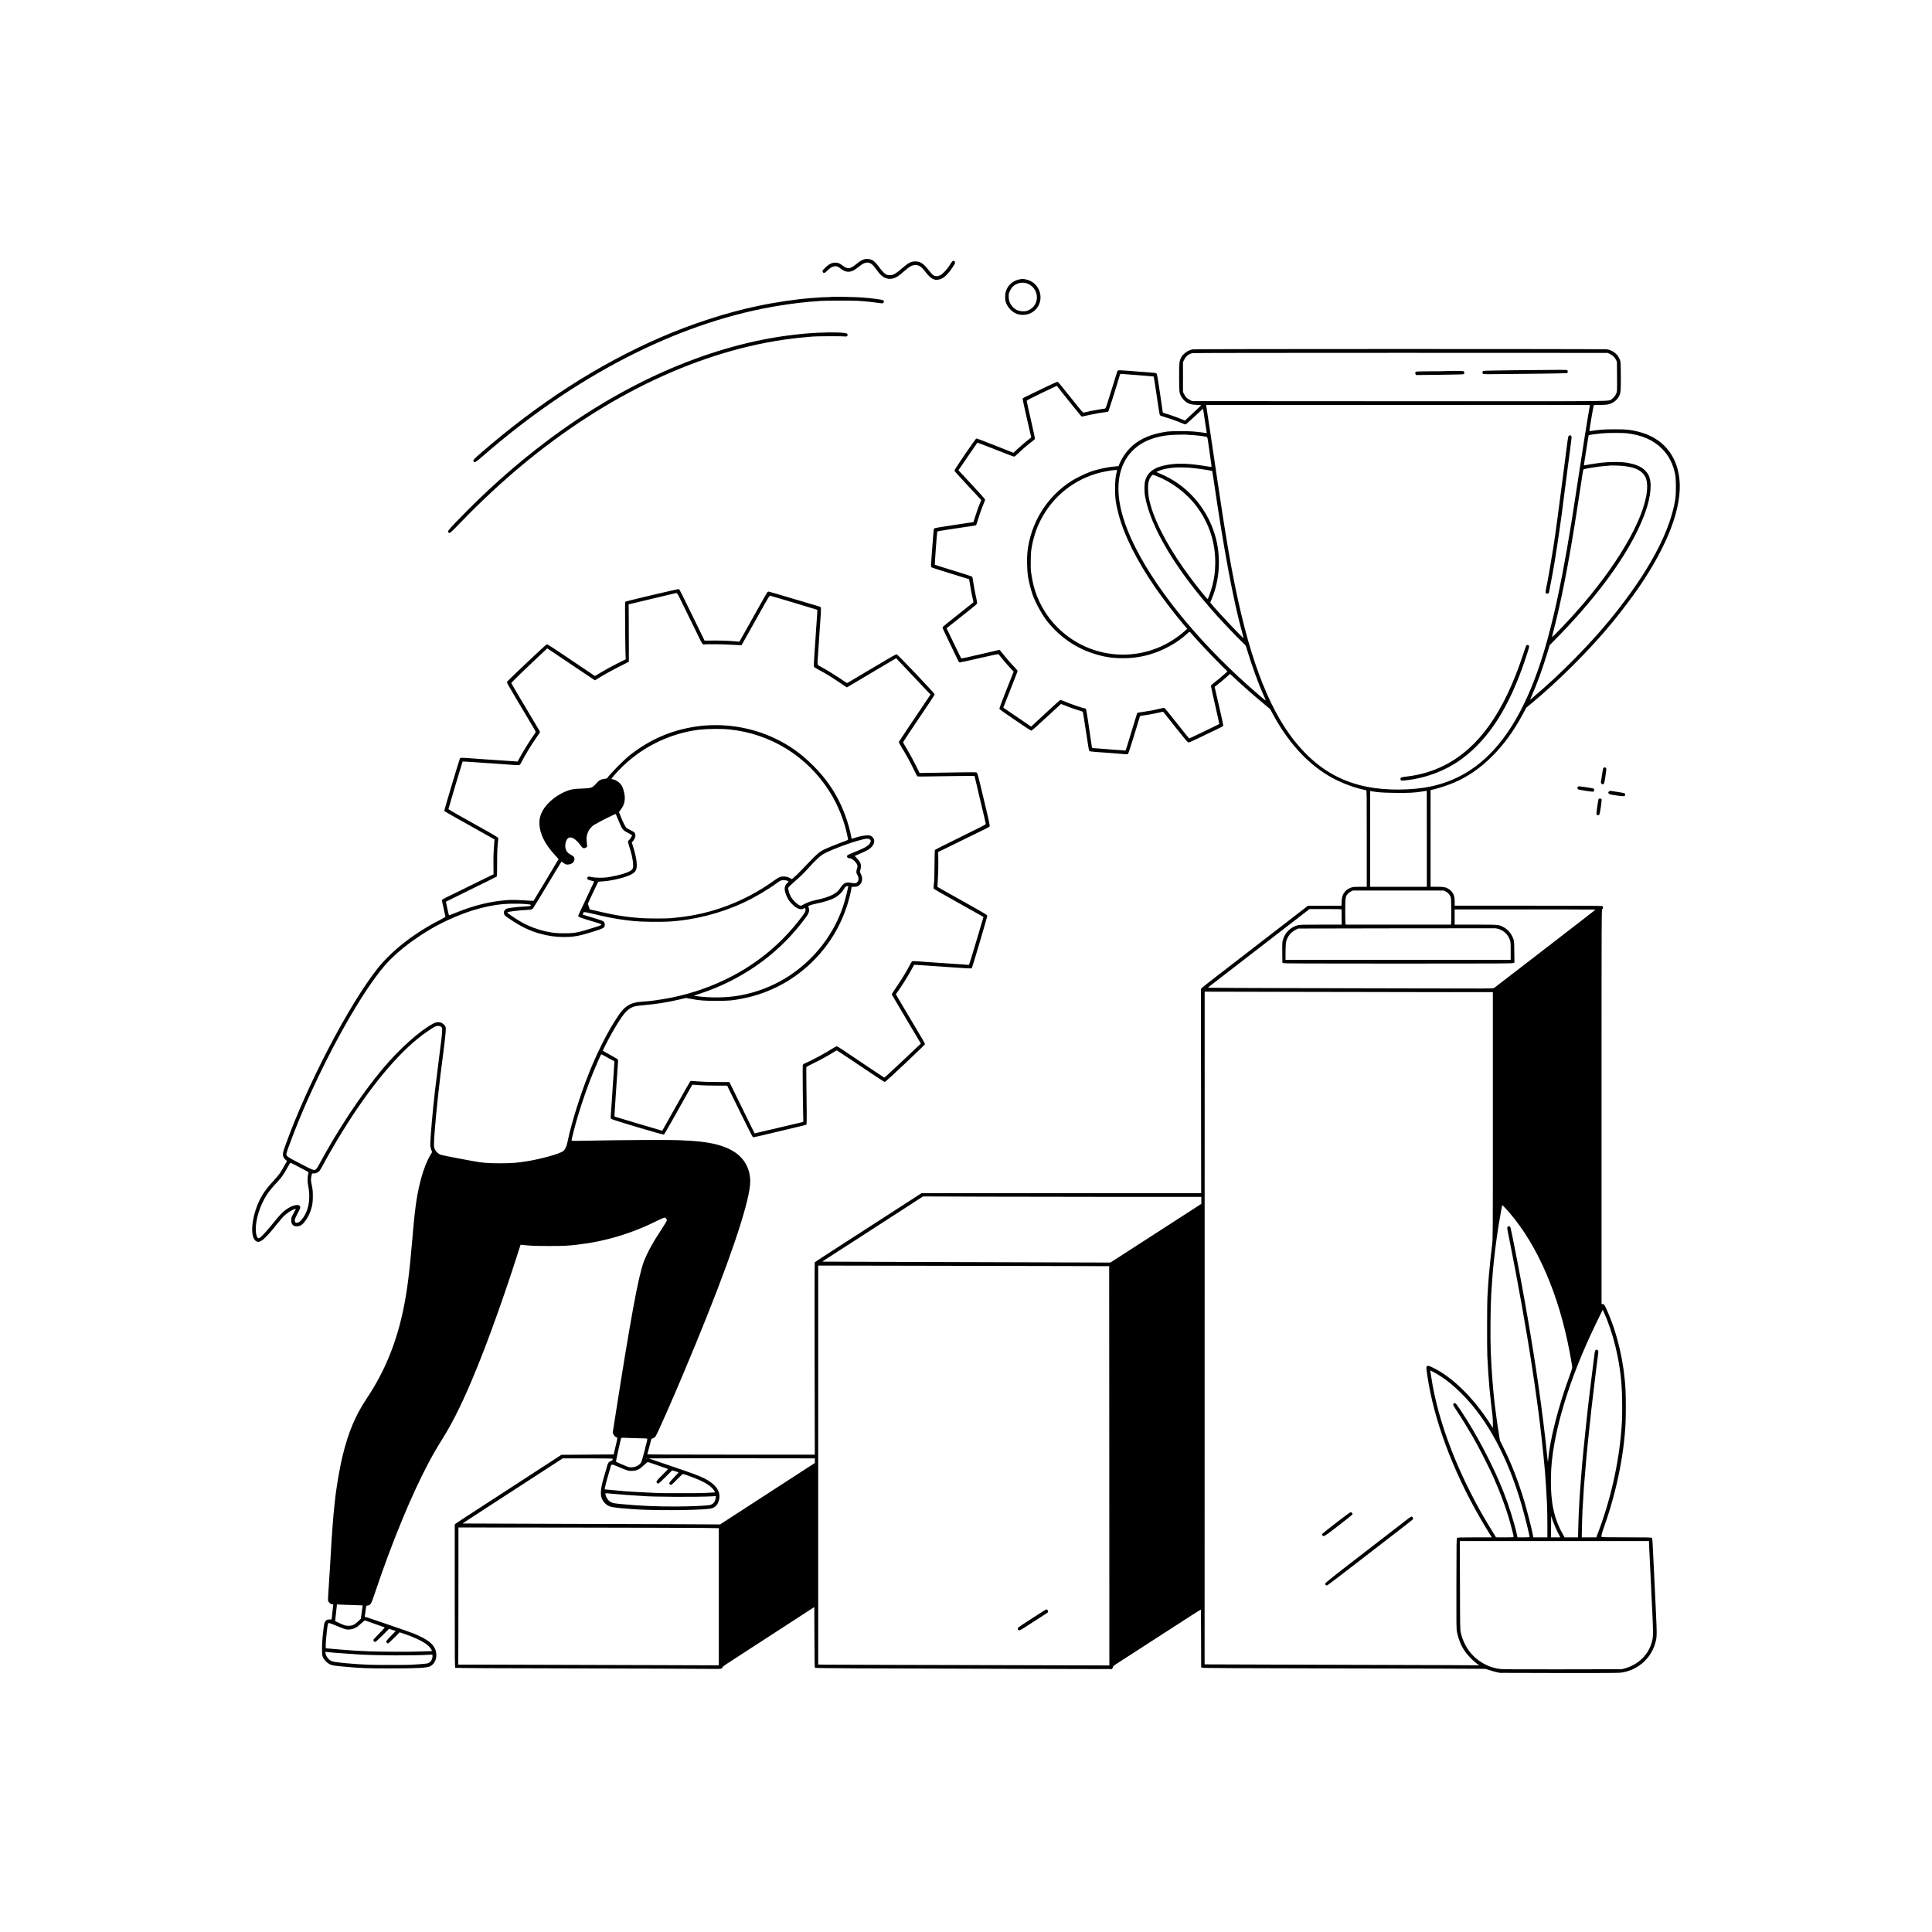 <?xml version="1.0" encoding="UTF-8" standalone="no"?> <svg xmlns="http://www.w3.org/2000/svg" width="5209pt" height="5209pt" viewBox="0 0 5209 5209" preserveAspectRatio="xMidYMid meet"> <g transform="translate(0,5209) scale(0.1,-0.1)" fill="#000000" stroke="none"> <path d="M23269 45087 c-62 -26 -90 -44 -199 -131 -157 -124 -221 -127 -364 -17 -76 57 -127 75 -206 69 -86 -6 -160 -46 -251 -136 -63 -62 -78 -82 -73 -98 23 -63 52 -58 131 21 78 79 146 116 213 117 55 0 72 -8 158 -73 109 -84 215 -98 327 -44 28 13 90 56 140 96 115 91 170 119 235 119 90 0 144 -41 255 -195 100 -139 166 -197 259 -228 65 -22 130 -21 204 1 76 24 140 67 282 191 148 130 212 165 300 165 101 0 159 -40 275 -189 146 -186 236 -235 371 -199 78 20 139 60 220 147 77 81 204 270 204 303 0 25 -24 54 -44 54 -22 0 -41 -23 -97 -114 -67 -110 -190 -243 -255 -276 -69 -35 -137 -34 -192 2 -23 15 -78 75 -122 133 -139 180 -226 237 -360 237 -118 -1 -186 -36 -366 -191 -164 -141 -215 -172 -297 -178 -37 -3 -79 -1 -100 6 -54 18 -122 84 -212 206 -127 171 -188 215 -310 222 -57 3 -80 -1 -126 -20z"></path> <path d="M27471 44554 c-175 -37 -311 -167 -357 -339 -16 -58 -18 -182 -4 -242 17 -72 61 -153 117 -214 100 -108 213 -159 352 -159 384 0 605 418 393 746 -69 107 -181 182 -311 210 -80 17 -107 16 -190 -2z m200 -100 c251 -73 365 -370 226 -587 -43 -66 -85 -102 -166 -140 -54 -26 -75 -30 -145 -30 -134 1 -235 51 -312 156 -57 76 -78 143 -78 242 -1 69 4 89 31 146 53 113 121 174 231 210 71 22 143 24 213 3z"></path> <path d="M22420 44086 c-3 -3 -54 -6 -114 -7 -98 -1 -168 -5 -421 -24 -426 -32 -983 -114 -1480 -220 -815 -172 -1748 -475 -2585 -837 -1690 -733 -3291 -1764 -4878 -3141 -171 -149 -197 -181 -172 -212 29 -35 58 -17 248 148 2468 2151 5177 3550 7782 4021 311 56 693 109 940 131 36 3 79 8 95 10 17 2 84 7 150 10 66 4 131 9 145 12 47 9 865 11 985 3 66 -5 161 -11 210 -15 77 -5 292 -31 432 -51 51 -8 73 6 73 46 0 21 -7 30 -27 38 -48 19 -316 53 -568 72 -156 12 -807 25 -815 16z"></path> <path d="M22060 43119 c-133 -6 -180 -9 -370 -25 -123 -10 -425 -45 -560 -65 -2114 -307 -4313 -1277 -6345 -2799 -885 -662 -1712 -1400 -2516 -2243 -189 -198 -208 -224 -177 -255 31 -31 54 -12 333 278 499 519 1089 1070 1630 1521 2309 1927 4863 3127 7295 3429 231 28 230 28 380 40 74 6 153 13 175 16 75 9 750 13 830 5 44 -5 87 -5 96 0 24 12 29 46 11 69 -30 36 -356 48 -782 29z"></path> <path d="M32157 42669 c-123 -18 -250 -107 -310 -217 -51 -94 -56 -146 -56 -522 0 -190 4 -370 9 -400 20 -115 103 -236 206 -296 70 -41 130 -55 259 -60 66 -3 121 -7 123 -8 1 -2 -97 -96 -219 -209 l-221 -207 -36 16 c-161 68 -390 149 -519 184 -24 6 -43 16 -43 22 0 7 -34 241 -75 522 -64 430 -79 514 -95 527 -14 12 -60 19 -192 28 -95 7 -193 14 -218 16 -186 18 -596 46 -614 41 -13 -3 -27 -16 -32 -28 -6 -13 -77 -243 -159 -511 -129 -421 -152 -488 -170 -492 -11 -2 -83 -13 -160 -25 -116 -17 -340 -63 -420 -85 -17 -5 -74 62 -349 409 -180 229 -337 418 -347 421 -12 4 -94 -30 -226 -94 -115 -54 -302 -144 -418 -200 -291 -139 -299 -144 -303 -164 -2 -10 49 -248 114 -529 l118 -512 -39 -30 c-129 -103 -243 -200 -336 -286 l-105 -98 -490 194 c-269 107 -498 193 -508 192 -13 -2 -115 -143 -309 -427 -224 -328 -287 -428 -283 -445 4 -11 168 -194 365 -405 l358 -384 -22 -51 c-42 -96 -113 -294 -150 -417 -21 -68 -38 -125 -39 -126 -1 -1 -235 -36 -521 -78 -345 -51 -525 -82 -536 -91 -13 -11 -19 -52 -28 -187 -7 -94 -14 -188 -16 -207 -2 -19 -14 -171 -26 -338 -20 -263 -21 -304 -8 -316 8 -8 239 -83 514 -167 275 -84 501 -153 503 -155 2 -1 12 -61 23 -134 20 -135 57 -327 84 -428 11 -45 12 -59 2 -68 -7 -7 -190 -152 -407 -324 -217 -171 -401 -320 -409 -331 -16 -23 -16 -23 137 -339 60 -124 149 -308 197 -410 48 -102 92 -191 98 -197 5 -7 20 -13 32 -13 13 0 249 52 525 116 416 96 505 113 515 102 7 -7 54 -65 104 -128 50 -63 138 -165 196 -226 l105 -112 -195 -493 c-120 -302 -193 -499 -190 -510 4 -10 81 -70 173 -132 92 -62 280 -191 418 -285 139 -95 261 -172 272 -172 12 0 166 136 406 360 213 198 389 360 392 360 2 0 21 -7 42 -16 105 -44 330 -126 427 -154 61 -18 114 -36 118 -40 5 -4 43 -242 86 -529 56 -377 81 -525 92 -531 14 -9 64 -16 184 -25 71 -5 291 -21 420 -30 39 -3 90 -8 115 -10 25 -2 88 -7 140 -10 52 -3 111 -8 130 -11 21 -3 42 0 52 8 10 8 74 201 171 518 l154 505 84 13 c149 22 311 52 427 79 111 26 113 26 126 7 8 -10 156 -197 328 -414 246 -309 319 -396 339 -398 15 -2 99 33 224 94 110 53 241 115 290 139 437 208 425 202 425 232 0 15 -52 255 -116 531 l-116 504 24 16 c50 36 218 174 302 251 l90 81 35 -33 c260 -245 565 -515 851 -753 l195 -162 69 -129 c401 -744 909 -1310 1491 -1660 280 -169 652 -318 955 -383 30 -6 63 -14 73 -17 16 -4 17 -75 17 -1304 l0 -1299 -179 0 c-150 0 -189 -3 -242 -20 -82 -25 -155 -81 -197 -150 -44 -74 -52 -107 -59 -232 l-6 -108 -451 0 -451 0 -295 -228 c-720 -556 -1826 -1410 -2170 -1675 -206 -159 -385 -300 -398 -314 l-24 -26 4 -2753 3 -2754 -3770 0 -3770 0 -391 -253 c-215 -138 -666 -430 -1002 -647 -337 -217 -665 -429 -730 -471 -64 -42 -259 -167 -432 -279 -173 -112 -319 -208 -323 -214 -5 -6 -6 -1175 -4 -2598 l5 -2588 -2260 0 c-1804 0 -2259 3 -2255 12 2 7 28 104 57 214 l53 202 36 11 c20 6 49 23 63 38 27 28 109 201 301 638 203 464 251 574 429 995 981 2318 1610 4042 1787 4892 62 300 64 472 5 659 -139 446 -558 697 -1299 778 -178 19 -233 23 -555 38 -302 14 -1562 8 -2607 -14 -310 -6 -313 -6 -313 14 0 34 104 433 169 648 114 382 270 826 408 1165 73 181 213 499 222 504 3 3 63 -28 132 -67 69 -40 149 -83 178 -96 46 -22 51 -28 47 -50 -3 -14 -8 -75 -11 -136 -3 -60 -8 -137 -10 -170 -3 -33 -7 -94 -10 -135 -2 -41 -9 -138 -15 -215 -5 -77 -12 -185 -15 -240 -3 -55 -8 -120 -10 -145 -2 -25 -9 -124 -15 -220 -6 -96 -13 -191 -15 -211 -2 -20 2 -44 9 -54 18 -24 1403 -437 1426 -425 9 5 131 213 270 462 140 249 309 550 375 668 l122 215 39 -2 c21 -1 100 -7 173 -13 74 -5 268 -10 431 -10 l295 0 337 -687 c185 -379 345 -693 355 -700 14 -9 64 0 258 47 132 31 377 90 545 130 559 132 635 151 644 160 9 9 8 500 -3 1153 -3 214 -3 393 0 398 3 6 95 54 205 108 197 97 406 212 538 298 37 24 73 43 80 41 6 -2 152 -97 324 -213 821 -552 948 -635 967 -635 15 0 192 161 546 495 288 273 528 504 533 515 7 15 -7 45 -61 137 -39 65 -157 264 -263 443 -106 179 -252 426 -325 549 l-133 224 37 51 c118 160 297 447 401 641 29 55 54 101 55 102 1 2 95 -4 211 -12 115 -8 281 -19 369 -25 88 -6 185 -13 215 -15 30 -2 96 -7 145 -10 50 -3 117 -8 150 -10 359 -27 453 -31 465 -19 16 16 421 1387 418 1414 -3 21 -74 64 -533 322 -291 164 -593 333 -670 376 l-140 79 1 39 c0 21 6 127 13 234 7 107 11 302 9 432 l-3 237 180 87 c99 48 349 171 555 272 206 101 434 212 505 247 72 34 136 69 144 79 15 18 2 80 -154 731 -24 99 -71 297 -105 440 -35 149 -69 268 -78 278 -18 20 -4 20 -1188 1 l-360 -6 -112 224 c-61 123 -161 306 -223 408 -61 102 -111 190 -112 195 0 9 354 541 735 1104 65 96 118 182 118 191 0 25 -996 1074 -1023 1078 -24 3 -61 -18 -802 -458 -198 -118 -400 -238 -449 -267 -89 -52 -90 -53 -116 -35 -14 9 -93 62 -175 118 -166 111 -349 223 -497 303 -115 62 -105 22 -83 331 8 113 17 248 20 300 3 52 8 122 10 155 3 33 7 98 10 145 3 47 8 112 10 145 26 325 34 507 25 525 -6 11 -13 20 -15 20 -3 0 -314 92 -691 205 -378 113 -695 205 -704 205 -9 0 -24 -8 -32 -17 -8 -10 -113 -193 -233 -408 -120 -214 -246 -439 -280 -500 -34 -60 -102 -181 -151 -269 l-89 -158 -70 6 c-206 19 -396 26 -620 25 l-249 -2 -97 199 c-53 110 -160 330 -239 489 -78 160 -187 381 -241 493 -54 111 -106 205 -115 209 -19 7 -1422 -324 -1442 -340 -12 -9 -13 -130 -8 -702 4 -379 9 -726 12 -771 l5 -80 -233 -116 c-128 -64 -315 -166 -415 -226 l-183 -110 -222 150 c-1007 679 -1058 712 -1082 702 -28 -11 -1065 -991 -1067 -1008 -3 -27 13 -57 193 -360 277 -466 474 -798 535 -901 44 -75 50 -92 40 -107 -125 -173 -323 -489 -427 -682 l-53 -98 -101 6 c-56 4 -195 13 -311 21 -115 8 -250 17 -300 20 -49 3 -115 8 -145 10 -30 2 -93 7 -140 10 -125 8 -218 15 -280 20 -187 15 -267 16 -278 3 -12 -15 -422 -1384 -422 -1410 0 -22 2 -23 220 -145 107 -61 366 -206 575 -323 209 -118 420 -236 469 -263 l89 -50 -8 -96 c-19 -245 -23 -354 -21 -590 l2 -254 -231 -112 c-126 -62 -387 -190 -580 -285 -192 -95 -400 -196 -461 -225 -61 -30 -114 -61 -118 -70 -3 -10 16 -112 44 -227 27 -116 50 -216 50 -224 0 -7 -71 -49 -157 -93 -680 -345 -1296 -826 -1681 -1313 -774 -982 -1891 -3124 -2474 -4748 -79 -218 -86 -266 -50 -337 12 -23 37 -54 56 -68 l35 -26 -21 -37 c-91 -163 -116 -206 -157 -272 -25 -41 -108 -142 -184 -225 -162 -175 -236 -270 -314 -403 -235 -399 -337 -977 -208 -1174 101 -153 233 -69 580 367 87 110 183 223 212 252 92 90 212 167 311 198 23 7 22 3 -16 -67 -83 -152 -87 -161 -90 -228 -4 -74 15 -120 61 -154 38 -28 124 -27 188 1 90 40 223 238 278 411 46 146 55 212 55 387 0 136 -5 179 -28 289 -28 132 -29 162 -5 269 l11 47 46 0 c58 0 120 28 154 68 14 17 52 80 84 139 145 273 330 591 531 918 732 1187 1487 2100 2153 2603 101 77 284 199 342 228 82 41 176 24 196 -35 10 -28 -8 -257 -33 -426 -2 -16 -7 -50 -10 -75 -2 -25 -14 -115 -25 -200 -40 -310 -100 -790 -124 -1000 -60 -515 -126 -1278 -126 -1440 0 -43 9 -88 25 -135 l25 -69 -40 -66 c-197 -326 -354 -903 -425 -1560 -8 -80 -17 -163 -20 -185 -2 -22 -9 -94 -15 -160 -6 -66 -12 -138 -15 -160 -2 -22 -11 -121 -19 -220 -79 -921 -138 -1388 -242 -1890 -187 -904 -506 -1680 -981 -2391 -306 -457 -498 -909 -651 -1534 -86 -349 -183 -917 -216 -1270 -4 -36 -11 -103 -16 -150 -14 -125 -18 -176 -35 -380 -25 -316 -34 -447 -80 -1250 -14 -239 -32 -527 -41 -639 -9 -111 -13 -218 -10 -236 8 -41 63 -92 109 -100 l33 -6 -23 -197 c-12 -108 -22 -199 -22 -202 -1 -3 -28 -5 -60 -5 -55 0 -63 -3 -95 -34 -39 -38 -47 -66 -66 -231 -6 -52 -13 -112 -15 -133 -16 -139 -26 -322 -23 -437 3 -122 6 -141 30 -193 33 -71 110 -147 182 -181 63 -30 114 -38 411 -65 436 -40 604 -46 1235 -45 723 0 971 14 1058 58 127 64 192 224 157 388 -41 196 -212 337 -606 496 -70 28 -347 125 -615 216 -269 90 -526 178 -572 195 -46 17 -94 31 -107 31 -21 0 -23 4 -19 33 3 17 13 86 22 152 l17 119 42 9 c81 16 88 28 216 410 442 1314 970 2589 1424 3442 122 228 228 411 368 635 315 504 595 1083 950 1960 329 813 730 1936 1062 2975 52 165 96 301 98 303 1 2 40 -2 86 -7 165 -20 319 -26 679 -26 392 0 488 4 760 35 755 86 1478 303 2187 659 79 39 154 71 167 71 32 0 69 -46 64 -80 -3 -14 -62 -113 -133 -220 -237 -357 -403 -661 -490 -895 -144 -385 -351 -1510 -765 -4153 l-71 -454 23 -46 c17 -35 34 -52 65 -67 49 -23 51 9 -16 -275 l-46 -195 -705 -5 -705 -5 -260 -170 c-220 -145 -1577 -1026 -2349 -1525 -123 -80 -234 -154 -245 -164 l-21 -19 0 -1928 c0 -1841 1 -1929 18 -1938 11 -6 1186 -12 3142 -15 1719 -3 3324 -9 3568 -12 396 -5 446 -4 468 10 13 9 24 24 24 34 0 11 43 45 118 93 64 42 344 224 622 404 278 180 566 367 640 415 74 49 351 228 615 399 l480 312 3 -814 c2 -641 5 -817 15 -825 14 -12 1250 -18 5508 -28 l2497 -6 16 23 c9 13 16 31 16 41 0 10 27 35 68 61 174 113 544 353 812 525 162 105 365 236 450 291 806 521 1035 668 1038 662 1 -4 3 -356 5 -781 l2 -775 25 -11 c19 -9 958 -14 3795 -19 2074 -3 3792 -8 3820 -11 27 -3 87 -18 133 -34 46 -17 127 -40 180 -52 l97 -22 1575 -4 c1030 -2 1608 1 1670 7 445 48 822 362 945 788 51 175 52 202 16 958 -18 380 -34 726 -37 770 -2 44 -9 179 -14 300 -38 817 -37 808 -57 822 -13 10 -162 13 -685 13 -527 0 -668 3 -669 13 -5 45 10 105 75 287 322 901 530 1906 573 2775 10 195 10 699 0 890 -39 751 -214 1509 -497 2150 -72 162 -84 178 -122 173 -16 -3 -28 0 -28 6 0 6 0 2400 0 5320 0 5296 0 5309 20 5323 26 19 27 69 1 83 -13 7 -654 10 -2000 10 l-1981 0 0 110 c0 160 -40 251 -142 326 -82 61 -144 74 -339 74 l-169 0 0 1303 0 1303 98 23 c137 33 396 119 537 180 377 163 702 387 1026 710 316 315 572 667 825 1133 l96 177 134 111 c376 313 730 636 1120 1025 432 431 758 788 1113 1221 183 223 486 624 638 844 811 1174 1205 2215 1122 2968 -72 659 -467 1112 -1108 1272 -218 55 -317 65 -636 64 -277 0 -414 -10 -626 -43 -30 -5 -56 -7 -57 -6 -6 6 110 690 118 699 4 4 71 7 147 7 77 -1 171 3 209 9 133 21 248 95 311 201 59 99 63 133 63 544 0 213 -5 389 -11 414 -40 173 -185 305 -364 331 -87 12 -11082 12 -11168 -1z m11244 -120 c76 -36 133 -90 166 -157 l28 -57 3 -396 c3 -379 2 -398 -18 -451 -23 -63 -76 -129 -132 -164 -92 -58 345 -54 -5729 -52 l-5574 3 -67 33 c-76 37 -120 82 -157 162 l-26 55 0 400 0 400 33 67 c45 91 123 154 219 177 22 5 2373 8 5618 8 l5580 -2 56 -26z m-12986 -554 c105 -8 224 -17 265 -20 266 -20 422 -34 426 -37 2 -3 15 -81 29 -174 14 -93 32 -212 40 -264 8 -52 31 -207 51 -345 20 -137 41 -255 48 -262 6 -7 73 -31 148 -53 144 -42 334 -111 457 -165 44 -19 82 -30 92 -27 9 4 117 101 240 215 l224 208 8 -43 c8 -47 36 -228 71 -465 l23 -153 -21 5 c-51 10 -192 27 -326 40 -145 14 -614 14 -710 0 -569 -80 -936 -283 -1180 -653 -38 -56 -85 -142 -106 -191 l-37 -89 -81 -7 c-221 -18 -497 -78 -692 -150 -132 -49 -357 -158 -474 -230 -680 -422 -1129 -1144 -1211 -1949 -15 -152 -7 -482 16 -631 21 -141 83 -383 130 -511 84 -229 268 -559 407 -727 332 -404 738 -686 1211 -842 271 -89 477 -125 752 -131 278 -5 526 26 783 100 374 108 756 321 1020 570 45 42 55 47 66 35 7 -8 51 -57 97 -109 170 -193 441 -481 673 -714 l239 -240 -54 -49 c-93 -85 -221 -191 -306 -256 -68 -51 -83 -68 -83 -89 0 -15 52 -250 114 -522 63 -272 112 -498 108 -502 -4 -3 -140 -70 -302 -148 -434 -209 -502 -241 -510 -238 -5 2 -150 183 -324 403 -174 220 -325 406 -335 413 -16 11 -37 8 -137 -17 -140 -35 -294 -64 -454 -86 -138 -19 -148 -21 -154 -43 -12 -39 -240 -786 -272 -890 -32 -103 -37 -112 -57 -108 -12 3 -65 7 -117 11 -52 3 -151 10 -220 15 -69 6 -210 17 -313 25 -104 8 -199 15 -212 15 -20 0 -24 7 -29 48 -8 55 -37 254 -101 686 -25 170 -50 315 -56 323 -6 7 -18 13 -25 13 -44 0 -441 137 -582 201 -37 16 -74 28 -84 27 -9 -2 -162 -138 -340 -304 -178 -165 -351 -326 -385 -358 l-62 -57 -180 123 c-99 68 -268 183 -375 256 l-195 133 24 62 c13 34 97 249 188 477 90 228 167 425 171 437 6 19 -12 42 -113 149 -67 69 -166 182 -222 252 -147 185 -146 184 -166 178 -10 -3 -169 -40 -353 -82 -184 -42 -407 -93 -495 -114 -88 -20 -164 -34 -168 -30 -5 4 -96 188 -202 409 l-194 402 236 187 c632 501 588 463 587 502 0 19 -17 107 -37 195 -20 88 -47 236 -61 328 -13 93 -29 174 -35 180 -6 6 -234 80 -507 163 -273 84 -498 154 -500 157 -6 6 59 886 67 898 4 7 445 76 996 156 24 3 47 11 52 17 5 6 25 67 46 135 42 143 108 330 160 450 19 46 35 91 35 102 0 11 -150 179 -360 404 l-359 386 53 77 c29 42 142 208 251 367 108 160 200 294 205 298 4 4 225 -79 491 -184 266 -106 492 -192 503 -191 10 0 64 45 120 99 112 109 241 220 358 307 42 31 79 64 82 72 3 8 -46 238 -109 512 -64 273 -114 505 -113 515 2 14 112 71 407 213 223 106 405 193 406 191 67 -92 653 -821 663 -825 15 -5 38 -1 202 38 116 27 350 68 437 76 47 4 77 12 86 23 11 12 248 763 309 979 5 17 14 32 21 32 7 0 98 -7 202 -15z m12450 -849 c-2 -11 -14 -70 -25 -131 -18 -103 -30 -176 -109 -665 -30 -185 -195 -1250 -231 -1495 -346 -2318 -664 -3795 -1050 -4875 -651 -1823 -1575 -2819 -2870 -3094 -510 -108 -1205 -113 -1714 -11 -671 133 -1208 429 -1696 932 -777 801 -1341 2082 -1775 4033 -193 870 -345 1750 -604 3515 -55 374 -118 803 -141 953 -44 303 -117 779 -126 829 l-6 33 5153 2 c2835 2 5164 1 5176 -1 17 -2 22 -8 18 -25z m995 -737 c410 -49 716 -183 946 -413 190 -189 305 -416 361 -707 25 -132 25 -507 0 -664 -131 -821 -637 -1803 -1506 -2925 -361 -466 -750 -907 -1226 -1389 -390 -395 -705 -686 -1168 -1080 -16 -13 -14 -5 8 44 159 358 305 758 442 1205 l65 215 192 195 c1011 1033 1766 2039 2188 2919 225 469 340 862 341 1171 0 202 -40 317 -149 426 -105 106 -264 171 -509 211 -151 24 -483 22 -700 -6 -152 -19 -363 -53 -421 -67 -18 -5 -21 -2 -18 18 3 13 31 196 64 407 33 211 61 386 64 388 6 6 186 32 332 47 146 16 580 19 694 5z m-11800 -43 c210 -11 466 -43 484 -62 7 -7 16 -37 20 -66 4 -29 29 -206 56 -392 28 -187 48 -341 45 -344 -2 -3 -62 5 -132 16 -456 77 -760 89 -1044 42 -362 -60 -552 -195 -615 -440 -21 -79 -23 -280 -5 -390 145 -854 843 -2017 1946 -3245 168 -188 612 -650 696 -726 73 -66 77 -73 99 -147 132 -445 317 -955 468 -1289 71 -157 84 -160 -156 46 -1463 1256 -2668 2697 -3302 3946 -383 756 -529 1390 -440 1909 95 556 458 938 1028 1080 164 41 298 58 512 65 113 3 210 5 215 4 6 -1 62 -4 125 -7z m11670 -836 c278 -25 445 -84 558 -197 83 -83 122 -197 122 -363 1 -700 -681 -1944 -1745 -3185 -329 -384 -832 -914 -821 -865 4 14 33 129 65 255 178 694 358 1602 536 2701 55 341 109 688 217 1402 12 78 25 147 29 153 12 20 409 84 594 96 50 3 91 7 93 8 9 8 253 4 352 -5z m-11653 -51 c195 -16 594 -75 607 -90 2 -2 20 -116 40 -254 280 -1913 526 -3226 771 -4116 19 -69 35 -130 35 -135 0 -28 -753 773 -876 932 l-24 31 34 80 c230 537 263 1180 91 1747 -228 753 -777 1361 -1490 1651 -38 16 -74 32 -78 35 -12 10 101 57 191 79 69 18 175 35 272 44 81 8 308 6 427 -4z m-1962 -86 c-38 -152 -47 -227 -50 -433 -5 -283 14 -431 91 -726 151 -580 500 -1275 1008 -2009 202 -292 531 -720 765 -995 l81 -95 -43 -38 c-479 -429 -1066 -657 -1692 -657 -1142 0 -2143 784 -2415 1892 -24 98 -42 197 -65 363 -9 62 -5 434 5 525 26 232 108 528 204 737 304 662 843 1139 1533 1356 157 50 431 102 552 106 31 1 33 0 26 -26z m1064 -137 c412 -159 814 -462 1078 -813 346 -460 518 -988 508 -1558 -4 -221 -27 -390 -79 -590 -34 -126 -108 -341 -124 -357 -9 -9 -243 278 -452 557 -542 722 -929 1422 -1085 1965 -49 170 -66 276 -71 430 -4 138 5 204 39 283 19 44 74 117 88 117 5 0 49 -15 98 -34z m-12805 -3388 c63 -128 189 -386 281 -573 92 -187 191 -391 221 -452 54 -110 80 -141 111 -129 28 11 535 7 708 -6 93 -6 199 -12 235 -12 l64 -1 253 450 c139 248 308 548 375 668 67 119 128 217 134 217 16 0 1273 -376 1280 -382 3 -3 1 -61 -5 -129 -5 -68 -13 -173 -16 -234 -3 -60 -8 -121 -10 -135 -2 -14 -7 -83 -10 -155 -4 -71 -8 -143 -10 -160 -2 -16 -14 -184 -26 -372 -18 -274 -20 -345 -10 -357 7 -8 64 -42 126 -75 178 -94 325 -184 518 -315 98 -67 192 -130 210 -140 l33 -19 185 110 c101 60 399 237 662 393 l479 283 37 -39 c21 -21 199 -210 396 -419 197 -209 389 -412 426 -450 l69 -71 -111 -164 c-389 -576 -740 -1102 -745 -1114 -3 -9 34 -79 89 -168 119 -193 220 -378 321 -590 58 -121 85 -168 100 -172 12 -3 122 -4 246 -1 124 2 464 7 755 11 l530 5 49 -208 c26 -114 65 -280 86 -368 126 -522 170 -710 170 -724 0 -11 -201 -114 -686 -351 -393 -192 -688 -341 -690 -350 -2 -8 -6 -195 -8 -415 -2 -220 -6 -409 -9 -421 -3 -11 -8 -61 -12 -110 -6 -79 -5 -91 11 -105 11 -9 267 -154 569 -324 303 -169 598 -335 656 -368 l106 -60 -12 -41 c-7 -22 -93 -311 -191 -641 -98 -330 -182 -603 -187 -607 -6 -3 -15 -5 -21 -3 -6 2 -90 9 -186 15 -96 6 -202 13 -235 15 -51 5 -447 32 -725 50 -47 3 -143 10 -214 16 -70 5 -137 7 -147 4 -11 -4 -36 -40 -59 -85 -76 -152 -193 -347 -328 -548 -190 -283 -174 -253 -158 -282 15 -28 130 -223 446 -755 117 -198 239 -403 271 -456 l57 -96 -486 -459 c-267 -253 -491 -458 -498 -458 -10 1 -714 470 -1111 741 -83 56 -160 103 -172 103 -11 0 -58 -24 -103 -53 -205 -132 -564 -326 -755 -407 -31 -13 -55 -30 -59 -42 -7 -22 3 -1130 12 -1380 3 -87 3 -158 0 -158 -4 0 -300 -70 -658 -155 -358 -85 -652 -154 -653 -153 -2 2 -56 113 -122 248 -218 448 -437 894 -498 1015 l-60 120 -340 1 c-231 1 -398 7 -519 18 -172 16 -180 16 -197 -1 -9 -10 -182 -313 -384 -673 -202 -360 -368 -656 -369 -657 -2 -2 -1249 368 -1278 380 -14 5 -13 17 6 307 16 224 57 842 66 980 6 85 12 174 14 197 1 22 -1 48 -6 57 -5 8 -48 36 -96 62 -48 26 -137 76 -199 111 l-112 65 70 141 c206 412 455 815 568 920 124 115 199 143 435 162 367 31 694 83 1041 167 l129 31 116 -21 c271 -50 350 -56 695 -56 360 -1 438 6 733 65 734 145 1406 512 1932 1055 398 411 687 890 865 1435 46 141 108 382 120 472 l7 47 63 0 c79 0 110 11 158 58 71 69 81 178 27 288 -30 61 -30 62 -14 105 9 24 16 69 17 100 1 76 -31 138 -109 217 -60 60 -62 63 -41 72 307 130 348 152 421 219 110 103 116 229 14 304 -58 43 -225 28 -446 -42 l-90 -28 -12 61 c-69 361 -218 770 -397 1090 -165 296 -362 555 -618 812 -326 328 -641 554 -1030 740 -664 317 -1422 431 -2145 324 -661 -98 -1238 -348 -1777 -770 -165 -130 -528 -498 -619 -628 -1 -2 -34 -8 -73 -13 -97 -12 -137 -35 -221 -128 -110 -122 -114 -123 -456 -136 -151 -5 -243 -24 -355 -70 -311 -130 -572 -367 -668 -606 -40 -100 -51 -166 -46 -284 9 -262 156 -551 429 -842 47 -50 86 -94 86 -97 0 -5 -667 -1116 -675 -1124 -2 -2 -120 4 -262 13 -164 11 -302 15 -378 11 -479 -27 -944 -137 -1463 -348 -95 -39 -175 -69 -176 -67 -11 13 -87 362 -80 369 5 4 311 155 679 335 369 180 676 333 684 340 12 12 14 70 14 332 -1 175 3 363 7 418 5 55 11 135 15 178 3 43 8 84 11 91 10 26 -39 59 -321 217 -159 89 -351 196 -425 238 -74 42 -240 135 -367 206 -128 72 -233 135 -233 140 0 14 376 1274 382 1281 3 3 73 0 154 -5 82 -6 187 -13 234 -16 47 -3 108 -8 135 -10 28 -3 95 -7 150 -10 55 -3 123 -8 150 -10 28 -3 91 -7 140 -10 134 -8 245 -16 290 -20 165 -15 276 -17 291 -4 9 7 33 48 55 91 86 172 261 457 412 672 43 60 77 113 77 119 0 5 -22 46 -49 91 -26 44 -134 225 -238 401 -105 176 -256 431 -337 566 -80 136 -148 253 -151 261 -5 12 374 378 915 885 l56 52 364 -245 c201 -135 490 -329 642 -431 l277 -186 188 114 c103 63 310 175 458 250 l270 136 0 414 c0 228 -1 576 -3 774 l-3 360 598 143 c329 78 614 146 633 151 81 21 71 33 194 -221z m1291 -3445 c1117 -115 2097 -723 2701 -1675 227 -358 407 -809 484 -1213 6 -33 13 -67 16 -76 3 -13 -16 -23 -88 -49 -137 -47 -482 -186 -563 -226 -113 -55 -194 -124 -388 -327 -236 -249 -349 -361 -419 -421 l-57 -48 -66 33 c-50 24 -83 33 -138 37 -93 5 -143 -13 -262 -99 -791 -572 -1703 -919 -2650 -1009 -60 -6 -130 -13 -155 -16 -107 -12 -624 -11 -795 2 -435 32 -731 81 -1292 214 l-92 22 -25 70 c-14 38 -26 74 -26 80 0 13 268 580 279 591 5 5 53 11 107 13 261 13 660 112 807 201 72 43 103 84 118 153 23 110 -10 327 -90 577 l-38 122 22 21 c29 27 73 108 75 140 7 87 -11 111 -130 167 -41 20 -88 45 -104 56 -31 22 -102 162 -171 338 l-37 95 49 65 c114 151 137 308 76 519 -30 106 -59 155 -123 213 -48 44 -138 87 -180 87 -34 0 -30 15 22 75 170 200 348 370 550 527 510 398 1146 661 1773 734 225 26 598 29 810 7z m18805 -2948 l0 -1295 -765 0 -765 0 0 1291 0 1292 43 -7 c187 -31 289 -38 615 -43 368 -6 528 2 752 37 63 9 116 18 118 19 1 0 2 -582 2 -1294z m-21810 530 c112 -277 128 -299 271 -370 60 -31 109 -61 109 -68 0 -23 -59 -114 -84 -131 -14 -9 -26 -26 -26 -37 0 -12 20 -85 45 -162 78 -242 116 -483 87 -557 -22 -55 -99 -100 -257 -149 -115 -35 -294 -75 -428 -95 -124 -18 -341 -14 -435 8 -70 17 -74 17 -93 0 -45 -41 -13 -76 89 -97 41 -9 76 -17 78 -20 4 -4 -27 -73 -126 -282 -29 -60 -78 -166 -110 -235 -32 -69 -88 -187 -124 -263 -36 -76 -66 -144 -66 -151 0 -27 44 -45 290 -119 140 -43 272 -82 293 -89 24 -7 37 -17 37 -29 0 -13 -27 -26 -117 -54 -520 -164 -583 -177 -873 -178 -209 -1 -318 10 -500 50 -218 47 -451 134 -645 241 -127 70 -395 250 -395 266 0 8 12 17 28 20 54 12 239 35 327 41 50 3 124 8 165 11 118 7 146 14 168 37 17 20 188 301 616 1014 83 139 153 252 156 253 3 0 29 -18 59 -40 46 -35 60 -40 105 -40 95 1 173 55 183 127 8 62 -15 96 -98 139 -111 59 -155 139 -147 269 5 78 37 149 80 180 75 52 197 -19 326 -190 25 -33 52 -66 60 -72 25 -20 68 -15 98 10 l27 24 -11 99 c-17 134 -4 221 45 317 29 57 94 131 143 162 116 73 582 307 591 297 4 -4 31 -65 59 -137z m6780 -540 c42 -22 47 -56 17 -107 -44 -76 -141 -131 -447 -253 -80 -32 -153 -66 -162 -77 -29 -33 2 -78 54 -78 84 0 218 -135 218 -219 0 -11 -7 -41 -16 -66 -23 -71 -20 -116 11 -163 54 -82 40 -188 -30 -218 -31 -13 -46 -12 -133 2 -79 14 -105 15 -140 5 -54 -15 -116 -70 -154 -138 -84 -149 -268 -244 -623 -322 -183 -40 -267 -69 -385 -136 -25 -14 -51 -25 -58 -25 -63 0 -228 155 -280 264 -40 82 -67 185 -58 220 4 16 63 75 159 159 205 180 223 198 387 377 173 189 284 296 370 355 140 96 735 324 1055 404 135 33 176 36 215 16z m-2229 -1116 c58 -20 61 -27 24 -60 -83 -73 -98 -153 -55 -285 39 -122 88 -202 175 -289 128 -127 227 -165 313 -121 40 21 39 21 47 -14 12 -53 -4 -85 -107 -221 -519 -690 -1170 -1234 -1938 -1623 -484 -245 -982 -420 -1525 -535 -150 -32 -471 -84 -595 -97 -41 -4 -77 -8 -80 -9 -3 -1 -54 -4 -115 -8 -226 -15 -326 -43 -445 -122 -112 -75 -193 -176 -372 -465 -214 -347 -452 -830 -648 -1315 -240 -596 -490 -1393 -585 -1867 -26 -133 -69 -225 -122 -265 -91 -70 -570 -205 -943 -267 -288 -48 -442 -60 -765 -60 -322 0 -481 13 -725 59 -69 13 -282 53 -475 89 -192 36 -370 73 -394 82 -75 28 -149 108 -172 186 -15 50 -12 155 16 506 40 513 134 1368 210 1922 32 229 77 618 82 705 7 125 -1 150 -61 203 -71 62 -171 69 -269 18 -363 -189 -914 -681 -1368 -1221 -580 -692 -1205 -1633 -1722 -2595 -25 -47 -57 -96 -71 -109 -51 -48 -71 -41 -431 146 -359 186 -382 203 -372 270 14 84 289 801 457 1188 690 1595 1582 3173 2191 3880 376 436 1039 916 1680 1216 631 296 1209 446 1744 454 266 4 521 -13 517 -35 -7 -32 -14 -33 -232 -45 -125 -7 -326 -31 -391 -46 -83 -19 -125 -91 -95 -163 12 -30 45 -55 196 -155 272 -180 486 -283 743 -357 229 -66 434 -96 656 -97 281 0 418 24 786 139 314 99 330 109 330 194 0 79 -27 99 -215 155 -85 26 -205 62 -267 81 l-112 35 10 27 c22 57 -25 62 484 -57 297 -69 602 -118 910 -147 197 -18 695 -25 920 -11 675 39 1394 222 2008 509 311 145 647 343 893 523 39 29 84 60 100 68 34 19 127 22 175 6z m1659 -154 c0 -25 -61 -281 -95 -400 -248 -863 -835 -1621 -1620 -2092 -361 -217 -790 -378 -1208 -452 -355 -64 -794 -71 -1162 -19 l-79 11 184 62 c1086 363 2009 1002 2692 1861 228 287 252 335 224 442 l-13 53 35 15 c48 20 114 37 262 69 160 34 314 86 415 138 94 50 197 146 243 229 17 31 41 63 54 72 21 15 68 22 68 11z m16108 -141 c56 -28 90 -63 125 -128 21 -39 22 -54 25 -361 2 -176 1 -339 -3 -362 l-6 -43 -1418 0 -1419 0 -6 23 c-3 12 -6 166 -6 343 0 359 4 390 65 461 19 23 58 53 87 67 l52 26 1226 0 1226 0 52 -26z m-2808 -492 c0 -10 1 -105 3 -210 l2 -192 -560 0 c-469 0 -571 -2 -620 -15 -192 -49 -342 -191 -400 -379 -25 -79 -25 -86 -23 -356 l3 -274 25 -13 c20 -10 638 -13 3105 -13 2808 0 3083 2 3104 16 l23 16 -4 287 c-3 279 -4 288 -30 358 -48 134 -147 247 -273 312 -118 61 -124 61 -742 61 l-563 0 0 205 0 205 768 0 c2069 1 3026 -1 3029 -4 4 -3 -170 -138 -1737 -1347 -531 -410 -978 -754 -995 -765 -30 -19 -55 -19 -2205 -13 -1196 3 -2897 8 -3780 9 -883 2 -1633 6 -1668 9 l-63 6 488 377 c268 207 884 683 1368 1057 l880 680 433 1 c412 0 432 -1 432 -18z m4248 -522 c144 -51 257 -169 296 -310 18 -65 18 -76 17 -327 l-1 -193 -3035 0 -3035 0 0 188 c0 103 5 221 10 262 20 155 123 294 267 363 l68 32 2625 5 c1444 3 2650 4 2680 2 30 -2 79 -12 108 -22z m-1325 -1700 l1157 0 0 -3327 c0 -3268 0 -3331 -20 -3483 -29 -228 -67 -589 -85 -805 -8 -104 -17 -217 -20 -250 -3 -33 -7 -118 -11 -190 -3 -71 -8 -150 -11 -175 -9 -77 -12 -1396 -3 -1565 18 -370 32 -578 60 -900 13 -144 67 -633 80 -725 5 -36 10 -126 10 -199 l0 -135 -53 85 c-443 705 -1024 1281 -1550 1538 -124 60 -146 66 -171 48 -25 -18 -24 -46 9 -269 175 -1179 679 -2537 1418 -3820 86 -148 256 -433 301 -500 l18 -28 -459 0 c-355 0 -463 -3 -477 -13 -16 -12 -17 -87 -19 -1227 -2 -1115 -1 -1222 15 -1306 36 -190 106 -364 205 -512 73 -109 215 -258 316 -334 l78 -58 -708 5 c-389 3 -2053 8 -3698 11 -1644 4 -2992 8 -2994 10 -2 2 -3 18 -3 36 0 18 0 4098 1 9067 l1 9034 2728 -6 c1500 -4 3248 -7 3885 -7z m-31125 -4666 c367 -192 354 -185 348 -208 -31 -113 -31 -251 -1 -376 9 -36 18 -126 22 -201 12 -274 -59 -510 -207 -688 -95 -114 -202 -107 -179 12 4 24 40 102 79 174 73 134 77 153 47 192 -42 51 -200 11 -349 -90 -100 -68 -190 -160 -357 -369 -168 -209 -312 -367 -367 -401 -34 -20 -36 -21 -55 -3 -28 25 -50 110 -53 209 -9 278 117 680 303 960 66 100 139 189 288 347 102 108 162 195 276 401 32 59 64 107 69 107 5 0 67 -30 136 -66z m22340 -854 l2082 0 0 -94 0 -94 -262 -170 c-540 -348 -1751 -1130 -1967 -1269 l-223 -144 -1682 5 c-924 3 -2671 9 -3881 12 -1210 3 -2201 7 -2202 8 -3 3 54 40 547 358 157 101 365 235 463 298 97 63 250 162 340 220 220 142 354 229 897 580 l465 302 1670 -6 c919 -3 2607 -6 3753 -6z m10401 -440 c755 -887 1318 -2193 1610 -3735 46 -240 71 -393 71 -431 0 -14 -34 -117 -75 -228 -296 -806 -527 -1708 -572 -2240 -3 -42 -7 -75 -9 -73 -3 3 -28 215 -39 342 -27 291 -131 1129 -211 1685 -166 1162 -407 2556 -665 3845 -99 495 -93 473 -125 481 -18 5 -31 1 -45 -13 -19 -19 -19 -23 51 -369 221 -1097 468 -2484 615 -3464 50 -329 80 -536 115 -795 22 -159 44 -324 50 -365 42 -299 136 -1153 165 -1500 3 -36 8 -85 10 -110 11 -105 46 -663 55 -880 5 -129 10 -382 10 -562 l0 -328 -188 0 -189 0 -27 128 c-47 216 -161 657 -229 882 -160 526 -338 982 -552 1412 l-93 188 -26 152 c-35 209 -86 576 -112 798 -3 25 -9 79 -14 120 -13 109 -29 281 -45 480 -3 36 -8 90 -10 120 -13 151 -30 453 -42 730 -14 341 -8 1185 12 1520 2 41 7 118 10 170 7 115 33 467 40 530 2 25 11 115 20 200 43 422 113 912 186 1308 21 116 39 215 39 219 0 14 104 -94 209 -217z m-12514 -1424 l1710 -4 3 -5383 2 -5382 -2232 6 c-1228 4 -2894 8 -3703 9 -808 1 -1570 4 -1692 6 l-223 3 0 5379 0 5378 2213 -4 c1216 -2 2982 -6 3922 -8z m15131 -1443 c116 -293 221 -654 288 -993 87 -438 123 -831 123 -1335 1 -290 -4 -419 -22 -645 -71 -920 -305 -1941 -645 -2817 l-31 -83 -196 0 -196 0 6 318 c4 174 9 346 12 382 3 36 12 184 20 330 9 146 18 294 20 330 12 151 65 789 70 830 3 25 19 185 35 355 52 530 132 1243 195 1740 3 22 23 184 45 360 22 176 42 332 44 347 5 32 -18 68 -44 68 -30 0 -48 -26 -55 -82 -4 -29 -8 -64 -10 -78 -3 -14 -31 -245 -65 -515 -33 -269 -62 -508 -65 -530 -40 -311 -167 -1523 -195 -1855 -5 -69 -12 -147 -15 -175 -5 -49 -29 -367 -40 -515 -19 -264 -25 -362 -30 -495 -4 -82 -8 -163 -10 -179 -2 -16 -7 -166 -11 -333 l-7 -303 -181 0 -181 0 -47 83 c-235 411 -331 851 -323 1482 5 364 29 602 100 996 177 967 580 2114 1157 3289 l140 285 34 -72 c18 -39 54 -125 80 -190z m-4652 -1429 c264 -147 476 -313 742 -578 687 -688 1237 -1710 1609 -2991 82 -283 215 -817 215 -865 0 -6 -60 -10 -162 -10 l-163 0 -23 103 c-72 316 -218 776 -357 1127 -283 716 -723 1552 -1155 2198 -94 141 -131 188 -148 190 -29 4 -52 -14 -52 -42 0 -12 47 -91 103 -176 136 -204 250 -389 432 -700 151 -259 435 -818 565 -1110 152 -344 296 -726 391 -1038 53 -175 139 -505 139 -534 0 -17 -18 -18 -237 -18 l-238 1 -29 47 c-304 490 -467 778 -675 1192 -538 1068 -900 2135 -1040 3070 -12 74 -23 147 -26 163 -2 15 -2 27 2 27 3 0 52 -25 107 -56z m-21574 -1769 c58 -3 157 -5 220 -5 63 0 121 -4 128 -9 11 -6 -4 -74 -69 -322 -81 -308 -83 -315 -122 -356 -79 -82 -226 -118 -332 -80 -62 22 -309 128 -317 136 -6 5 113 548 138 633 5 18 0 18 354 3z m340 -545 c0 -5 -5 -10 -11 -10 -5 0 -7 5 -4 10 3 6 8 10 11 10 2 0 4 -4 4 -10z m4530 -63 l0 -62 -263 -170 c-144 -93 -318 -206 -387 -251 -148 -96 -1310 -850 -1660 -1076 l-245 -159 -1165 6 c-641 3 -2202 8 -3470 11 -1268 3 -2306 7 -2308 8 -1 2 285 189 635 416 351 228 681 442 733 476 52 34 373 242 714 463 l618 401 674 0 c411 0 674 -4 674 -9 0 -32 -21 -59 -50 -65 -51 -10 -86 -56 -104 -139 -9 -40 -41 -152 -71 -248 -90 -295 -114 -471 -79 -589 34 -116 123 -210 236 -250 52 -18 242 -42 433 -55 50 -3 108 -8 130 -10 469 -44 1765 -40 2114 6 121 15 200 76 240 184 93 247 -39 464 -386 639 -129 65 -320 136 -838 311 -280 95 -541 184 -580 198 l-70 26 590 3 c325 2 1331 2 2238 0 l1647 -2 0 -63z m-4250 -121 c131 -47 249 -88 264 -92 14 -3 26 -9 26 -13 0 -3 -70 -76 -155 -161 -124 -124 -155 -160 -155 -182 0 -30 30 -53 58 -44 9 3 95 84 191 179 l173 174 77 -23 c42 -13 82 -26 90 -29 9 -4 -26 -47 -108 -129 -66 -68 -125 -135 -130 -148 -11 -29 1 -54 31 -62 20 -5 45 16 170 144 81 82 153 150 160 150 24 0 319 -109 436 -161 157 -70 274 -141 341 -208 47 -47 96 -119 87 -128 -1 -1 -58 -5 -127 -8 -68 -3 -158 -8 -199 -10 -92 -5 -1124 -5 -1200 0 -30 2 -129 6 -220 10 -157 5 -578 30 -685 39 -27 3 -160 15 -295 27 -135 11 -246 22 -247 23 -7 7 45 218 91 366 29 97 59 201 66 233 20 89 24 89 218 6 246 -104 271 -112 374 -106 122 6 188 39 306 151 50 47 99 86 108 86 9 0 124 -38 254 -84z m-1205 -771 c237 -21 524 -43 660 -50 66 -3 138 -8 160 -10 238 -25 1473 -30 1854 -9 l114 7 -7 -49 c-18 -117 -71 -177 -172 -195 -106 -17 -512 -35 -864 -37 -503 -4 -1016 18 -1490 64 -250 23 -283 32 -356 96 -40 35 -79 105 -89 161 -9 44 -26 42 190 22z m25476 -1022 l77 -153 -127 0 -127 0 2 63 c2 34 4 163 4 287 l1 225 47 -135 c25 -74 81 -204 123 -287z m-23013 101 l402 -6 0 -1849 0 -1849 -1462 5 c-2299 8 -4715 15 -5158 15 l-405 0 3 882 c2 486 3 1318 2 1849 l0 966 3108 -3 c1709 -3 3288 -7 3510 -10z m25482 -416 c1 -35 3 -88 5 -118 3 -30 9 -163 15 -295 6 -132 13 -271 15 -310 2 -38 7 -135 10 -215 3 -80 8 -174 10 -210 2 -36 7 -132 10 -215 3 -82 8 -175 10 -205 2 -30 7 -129 11 -220 3 -91 8 -178 9 -195 2 -16 6 -138 10 -270 8 -262 2 -323 -51 -477 -103 -304 -368 -546 -694 -637 l-95 -26 -1590 -3 c-1137 -2 -1616 0 -1683 8 -138 17 -264 54 -388 114 -350 171 -586 471 -677 861 -21 88 -21 111 -24 1283 l-4 1192 2551 0 2550 0 0 -62z m-34910 -1664 c124 -4 226 -7 227 -8 1 -1 -9 -83 -23 -181 l-25 -180 -72 -68 c-99 -94 -159 -122 -262 -121 -75 0 -88 4 -220 61 -77 33 -139 65 -139 69 1 5 12 107 25 228 l24 218 120 -6 c66 -3 221 -9 345 -12z m366 -440 c38 -15 152 -55 254 -90 102 -36 192 -67 199 -70 10 -3 -36 -56 -141 -162 -85 -86 -158 -164 -161 -173 -8 -23 20 -59 46 -59 15 0 78 56 199 177 l177 177 90 -29 90 -28 -116 -121 c-148 -155 -150 -159 -129 -191 9 -14 24 -25 34 -25 10 0 85 68 167 150 l149 150 65 -21 c354 -116 623 -249 727 -360 48 -51 88 -115 77 -122 -4 -3 -51 -6 -103 -7 -52 -1 -178 -5 -280 -9 -250 -10 -1071 -5 -1355 8 -330 15 -409 20 -730 46 -298 24 -339 28 -355 31 -8 1 -21 3 -29 3 -18 1 -11 180 20 446 25 219 29 235 63 235 13 0 102 -33 198 -74 245 -104 279 -112 392 -94 88 13 161 53 245 133 74 69 118 105 132 105 4 0 38 -12 75 -26z m-906 -844 c99 -9 449 -34 625 -45 527 -32 1527 -37 1943 -9 81 5 82 5 83 -18 5 -101 -43 -183 -125 -212 -24 -9 -114 -19 -221 -26 -99 -5 -215 -13 -258 -16 -78 -5 -1013 -5 -1072 1 -16 1 -104 6 -195 9 -91 4 -176 9 -190 11 -14 2 -70 6 -125 10 -203 13 -477 46 -518 62 -92 36 -164 123 -181 222 l-6 34 67 -6 c38 -4 115 -11 173 -17z"></path> <path d="M40840 42108 c-472 -5 -835 -13 -847 -18 -27 -11 -32 -60 -8 -80 12 -10 118 -12 508 -6 270 3 773 9 1117 12 344 4 633 11 643 16 20 10 23 61 4 77 -16 12 -113 12 -1417 -1z"></path> <path d="M38978 42085 c-2 -3 -177 -5 -387 -5 -211 -1 -394 -5 -406 -10 -29 -11 -37 -43 -17 -71 l15 -21 631 7 c351 4 639 11 649 16 21 12 23 62 3 78 -10 8 -85 11 -249 11 -129 -1 -237 -3 -239 -5z"></path> <path d="M42300 40342 c-15 -13 -23 -42 -35 -132 -8 -63 -26 -200 -40 -305 -14 -104 -46 -350 -70 -545 -118 -926 -227 -1732 -275 -2030 -81 -503 -141 -849 -190 -1085 -11 -53 -20 -108 -20 -121 0 -49 80 -54 94 -7 5 20 60 308 100 528 69 377 175 1072 246 1610 54 414 94 723 104 805 12 99 136 1052 149 1145 8 55 11 110 6 121 -10 29 -44 36 -69 16z"></path> <path d="M41152 34687 c-6 -7 -49 -127 -95 -267 -513 -1547 -1192 -2499 -2117 -2967 -306 -155 -647 -257 -1000 -298 -165 -20 -180 -25 -180 -64 0 -52 15 -55 169 -37 549 66 1069 268 1494 583 734 544 1281 1409 1712 2710 94 284 103 317 85 338 -15 18 -54 20 -68 2z"></path> <path d="M36040 11045 c-195 -151 -365 -287 -378 -301 -21 -24 -21 -28 -9 -48 32 -48 44 -40 432 259 204 158 374 293 378 301 12 22 -19 64 -46 64 -13 -1 -161 -108 -377 -275z"></path> <path d="M37978 11153 c-35 -27 -556 -428 -1156 -892 -996 -769 -1092 -846 -1092 -872 0 -33 28 -53 58 -41 11 4 323 241 693 527 371 286 883 682 1139 879 256 197 468 364 472 370 19 27 -5 76 -36 76 -8 0 -42 -21 -78 -47z"></path> <path d="M27829 8459 c-206 -133 -377 -246 -381 -253 -16 -24 -8 -56 17 -68 27 -12 40 -6 260 137 301 196 483 313 503 324 34 18 40 60 12 83 -12 10 -26 18 -30 18 -4 0 -176 -109 -381 -241z"></path> <path d="M43230 31385 c-10 -12 -28 -117 -65 -367 -4 -29 -1 -42 15 -58 24 -24 32 -25 58 -2 16 14 25 46 42 167 32 217 34 243 20 260 -16 19 -54 19 -70 0z"></path> <path d="M42542 30878 c-17 -17 -15 -53 3 -68 18 -15 381 -72 408 -64 39 12 39 76 0 88 -26 8 -349 56 -376 56 -13 0 -28 -5 -35 -12z"></path> <path d="M43380 30750 c-25 -25 -25 -32 -2 -58 14 -18 48 -26 210 -49 207 -30 224 -28 230 19 2 14 -4 30 -12 37 -8 7 -88 23 -178 37 -90 13 -177 26 -195 29 -24 4 -37 1 -53 -15z"></path> <path d="M43102 30548 c-5 -7 -23 -101 -38 -210 -23 -164 -26 -199 -15 -212 17 -20 55 -21 70 -2 20 23 73 393 61 416 -12 23 -62 27 -78 8z"></path> </g> </svg> 